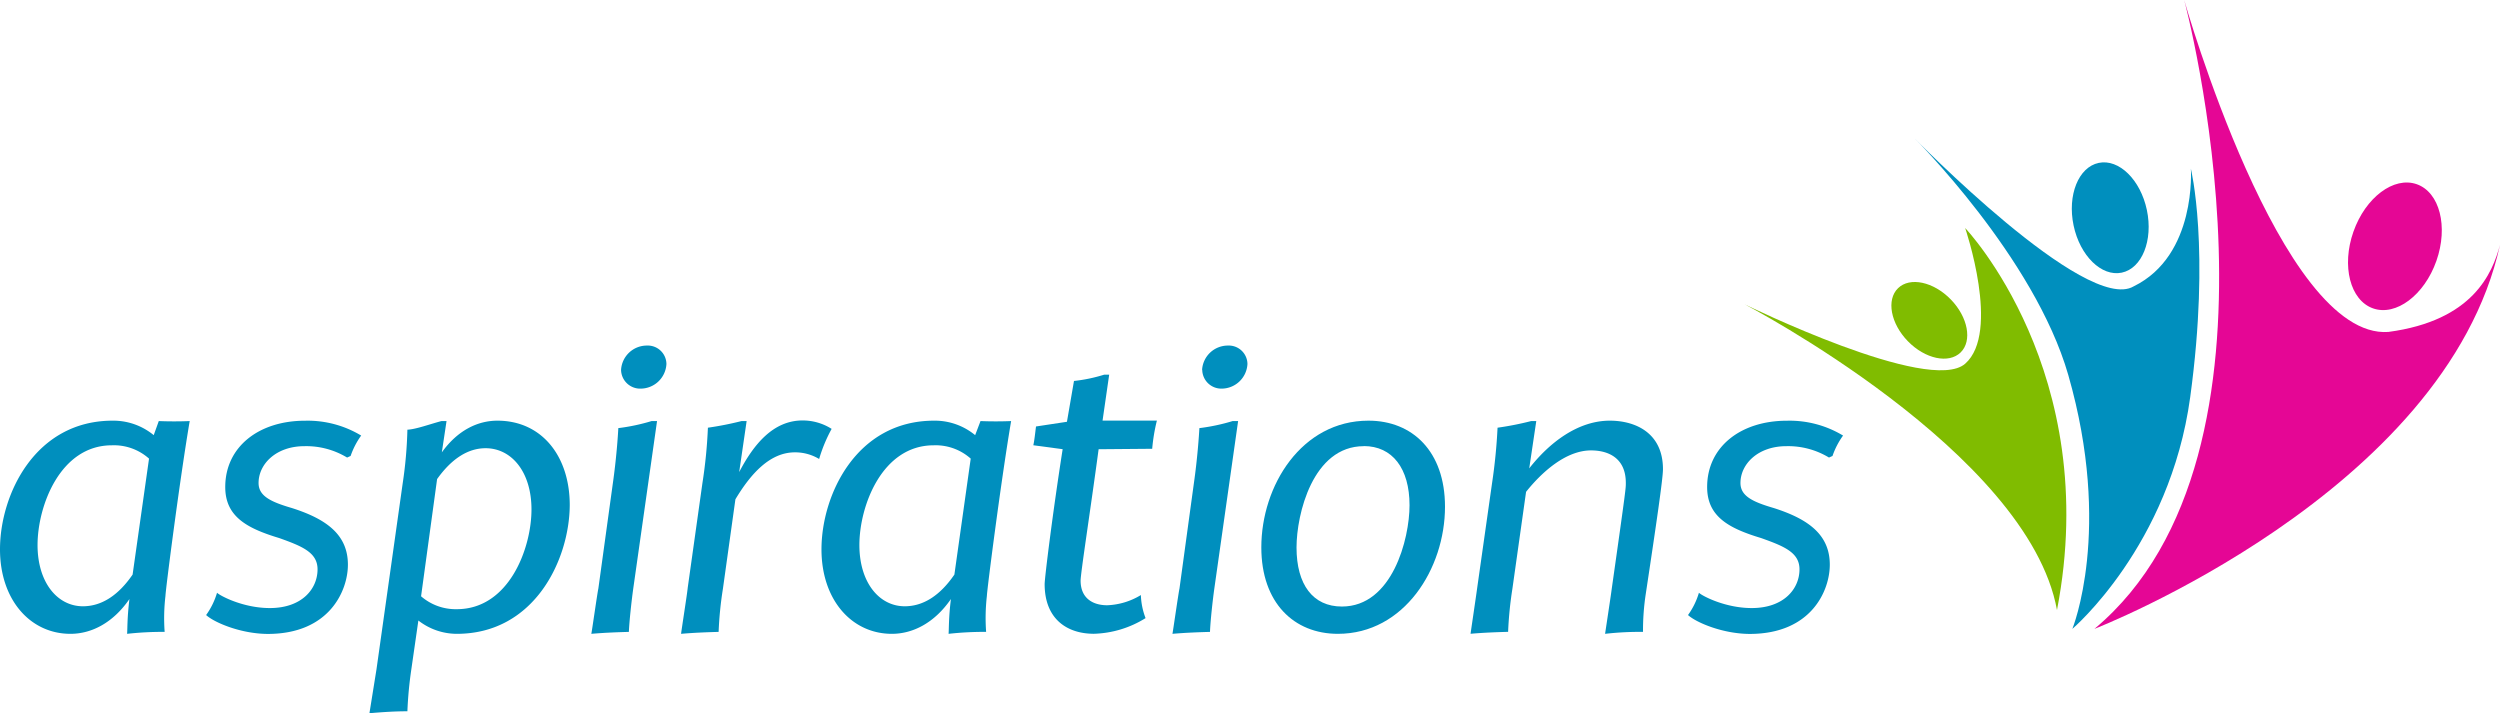 <svg id="aspirations-care" xmlns="http://www.w3.org/2000/svg" viewBox="0 0 490 139.79"><defs><style>.cls-1{fill:#008fbe;}.cls-2{fill:#e50695;}.cls-3{fill:#80bc00;}</style></defs><path class="cls-1" d="M31.12,82.53c1.92.08,4.06.08,6.06,0-2,11.8-4.75,33.27-4.75,34.26a37.45,37.45,0,0,0-.16,7.06,62.49,62.49,0,0,0-7.36.38c.08-.77,0-3.14.46-6.82-3.22,4.67-7.43,6.82-11.57,6.82C6,124.23,0,117.64,0,107.67,0,97,6.82,82.45,22.08,82.45a12.46,12.46,0,0,1,8.05,2.84Zm-1.91,7.36a10.32,10.32,0,0,0-7.29-2.61c-10.12,0-14.56,11.88-14.56,19.55,0,7.36,3.91,12,8.89,12,3.6,0,6.9-2.07,9.74-6.21Z"/><path class="cls-1" d="M40.4,120.55a14.48,14.48,0,0,0,2.14-4.37c.62.61,5.14,3,10.35,3,6.29,0,9.35-3.76,9.35-7.59,0-3.3-3-4.52-7.51-6.13-6.36-1.92-10.58-4.22-10.58-10,0-7.9,6.6-13,15.64-13a20.31,20.31,0,0,1,11,2.91,15.26,15.26,0,0,0-2.07,4l-.69.31a15.47,15.47,0,0,0-8.35-2.23c-5.6,0-9,3.53-9,7.21,0,2.53,2.3,3.68,6.51,4.91,7,2.22,11,5.36,11,11.11,0,5.06-3.6,13.57-15.71,13.57C47.3,124.23,42.08,122.08,40.4,120.55Z"/><path class="cls-1" d="M89.53,124.23A12.26,12.26,0,0,1,82,121.62l-1.38,9.58a77,77,0,0,0-.77,8.21c-2.45,0-4.75.15-7.44.38l1.38-8.59,5.14-36.48a83.39,83.39,0,0,0,.92-10.5c1.69-.08,4.37-1.08,6.67-1.69h1l-.92,6.13c3.07-4.29,7-6.21,10.89-6.21,8.66,0,14.18,6.9,14.18,16.56C111.61,109.66,104.79,124.23,89.53,124.23Zm-7-7.36a10.34,10.34,0,0,0,7,2.53c10.2,0,14.64-11.88,14.64-19.55,0-7.36-3.91-12-9-12-3.45,0-6.67,2.07-9.5,6.05Z"/><path class="cls-1" d="M120.12,94.72c.69-4.83,1-9.28,1.07-10.81a38.37,38.37,0,0,0,6.52-1.38h1.07l-4.67,32.88c-.31,2.23-.77,6.37-.85,8.44-2.37.07-4.67.15-7.36.38.16-.77,1.15-7.82,1.38-8.89Zm1.61-22.23a5.06,5.06,0,0,1,5.06-4.76,3.66,3.66,0,0,1,3.83,3.61,5.09,5.09,0,0,1-5,4.83A3.74,3.74,0,0,1,121.73,72.49Z"/><path class="cls-1" d="M137.67,94.72a95.81,95.81,0,0,0,1.08-10.89,63.87,63.87,0,0,0,6.59-1.3h1l-1.46,10c2.84-5.44,6.67-10.12,12.42-10.12A10.55,10.55,0,0,1,163,84.06a29.65,29.65,0,0,0-2.45,5.9,9.1,9.1,0,0,0-4.76-1.3c-4.9,0-8.66,4.22-11.65,9.2l-2.45,17.55a71.2,71.2,0,0,0-.84,8.44c-2.38.07-4.68.15-7.36.38.15-1.23,1.22-8,1.3-9Z"/><path class="cls-1" d="M192.18,82.53c1.91.08,4.06.08,6,0-2,11.8-4.75,33.27-4.75,34.26a38.09,38.09,0,0,0-.15,7.06,62.38,62.38,0,0,0-7.36.38c.08-.77,0-3.14.46-6.82-3.22,4.67-7.44,6.82-11.58,6.82-7.81,0-13.79-6.59-13.79-16.56,0-10.65,6.82-25.22,22.07-25.22a12.42,12.42,0,0,1,8.05,2.84Zm-1.92,7.36A10.32,10.32,0,0,0,183,87.28c-10.12,0-14.56,11.88-14.56,19.55,0,7.36,3.9,12,8.89,12,3.6,0,6.9-2.07,9.73-6.21Z"/><path class="cls-1" d="M215.33,88.05c-1.61,12-3.53,24.3-3.53,25.75,0,3.45,2.38,4.83,5.22,4.83a13.65,13.65,0,0,0,6.59-2,13.85,13.85,0,0,0,.92,4.52,20.16,20.16,0,0,1-10.12,3.07c-5.29,0-9.66-2.91-9.66-9.74,0-1.15,1.53-13.64,3.53-26.44l-5.75-.77c.23-1,.38-2.61.53-3.68l6.06-.92,1.38-8a30.84,30.84,0,0,0,5.9-1.23h1l-1.3,9h10.65a35.22,35.22,0,0,0-.92,5.52Z"/><path class="cls-1" d="M234,94.72c.69-4.83,1-9.28,1.08-10.81a38.07,38.07,0,0,0,6.51-1.38h1.08L238,115.41c-.31,2.23-.77,6.37-.84,8.44-2.38.07-4.68.15-7.36.38.15-.77,1.15-7.82,1.38-8.89Zm1.61-22.23a5.06,5.06,0,0,1,5.06-4.76,3.66,3.66,0,0,1,3.83,3.61,5.09,5.09,0,0,1-5,4.83A3.74,3.74,0,0,1,235.64,72.49Z"/><path class="cls-1" d="M268.22,82.45c8.59,0,15,6,15,16.87,0,12.11-8,24.91-21,24.91-8.58,0-15-6.06-15-16.94C247.22,95.18,255.11,82.45,268.22,82.45Zm-.92,5c-10,0-13.18,13.34-13.18,19.86,0,7.28,3.22,11.57,8.89,11.57,9.89,0,13.26-13.26,13.26-19.85C276.27,91.8,272.9,87.43,267.3,87.43Z"/><path class="cls-1" d="M292.44,94.72a109,109,0,0,0,1.08-10.89,60.46,60.46,0,0,0,6.59-1.3h1l-1.38,9.27c3.91-5,9.5-9.35,15.79-9.35,5,0,10.42,2.38,10.42,9.51,0,1.84-1.3,10.73-3.37,24.45a47.67,47.67,0,0,0-.54,7.44,59.65,59.65,0,0,0-7.43.38c0-.08,1.15-7.59,1.3-8.82,2.84-20,2.76-19.7,2.76-20.77,0-4.83-3.37-6.36-6.82-6.36-5,0-9.74,4.37-12.73,8.12l-2.68,19a73.52,73.52,0,0,0-.84,8.44c-2.38.07-4.68.15-7.36.38,0-.08,1.15-7.82,1.3-9Z"/><path class="cls-1" d="M330.85,120.55a14.48,14.48,0,0,0,2.14-4.37c.62.61,5.14,3,10.35,3,6.29,0,9.36-3.76,9.36-7.59,0-3.3-3-4.52-7.52-6.13-6.36-1.92-10.58-4.22-10.58-10,0-7.9,6.6-13,15.64-13a20.31,20.31,0,0,1,11,2.91,15.26,15.26,0,0,0-2.07,4l-.69.31a15.44,15.44,0,0,0-8.35-2.23c-5.6,0-9,3.53-9,7.21,0,2.53,2.3,3.68,6.51,4.91,7,2.22,11,5.36,11,11.11,0,5.06-3.6,13.57-15.71,13.57C337.75,124.23,332.54,122.08,330.85,120.55Z"/><path class="cls-2" d="M410.51,123.26S479.31,96.57,490,48c-1.51,5.58-5.28,14.84-21.88,17.06C447,66.57,428.1,0,428.1,0S452,88.63,410.51,123.26Z"/><ellipse class="cls-2" cx="469.37" cy="48.26" rx="12.9" ry="8.62" transform="translate(268.05 475) rotate(-70.61)"/><path class="cls-1" d="M406.18,123.26S425.3,107,429.28,77.85s.13-44.78.13-44.78,1.2,17-11.22,23.06C408.91,61.63,375.14,27,375.14,27s23.6,23.38,30.24,46.49C414.11,103.92,406.18,123.26,406.18,123.26Z"/><ellipse class="cls-1" cx="413.61" cy="42.7" rx="7.34" ry="10.99" transform="translate(0.05 85.9) rotate(-11.86)"/><path class="cls-3" d="M403.17,119.57c9-46.57-18-74.88-18-74.88s7,20.47,0,26.6-43.21-11.64-43.21-11.64S397.53,88.56,403.17,119.57Z"/><ellipse class="cls-3" cx="378.14" cy="62.77" rx="5.87" ry="8.79" transform="translate(63.37 281.52) rotate(-44.22)"/></svg>